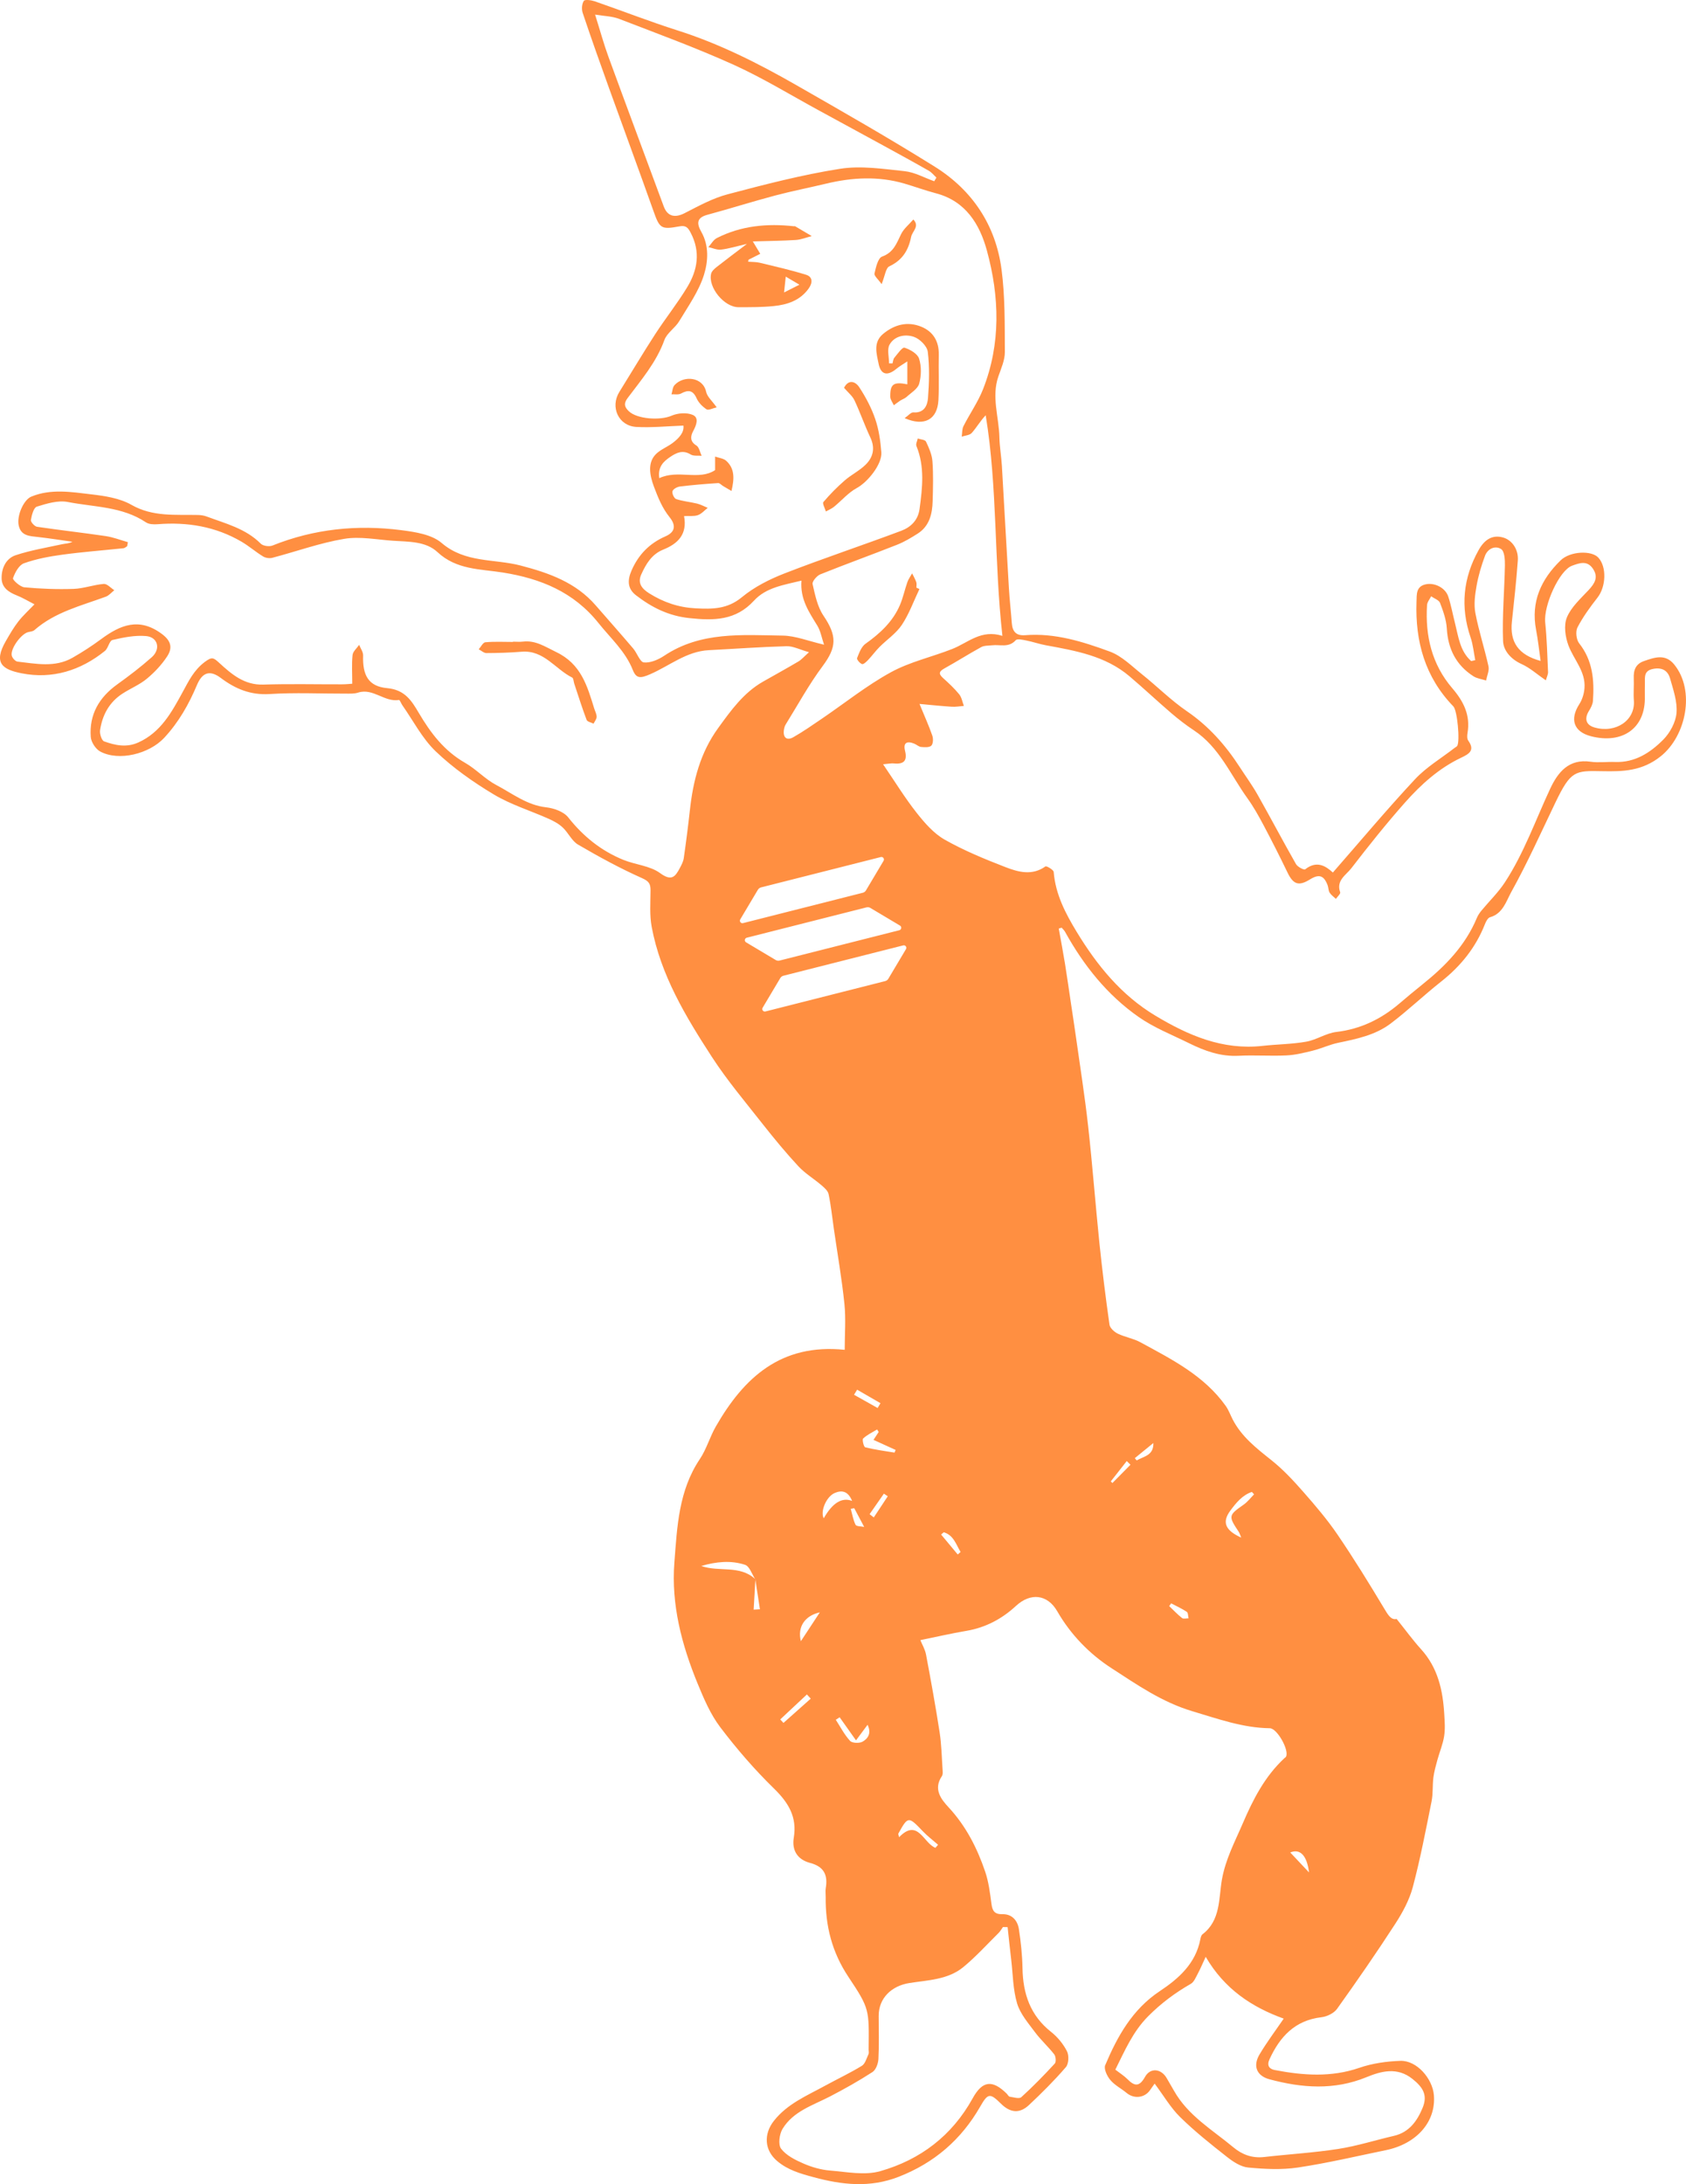 <?xml version="1.0" encoding="UTF-8"?><svg id="_Слой_2" xmlns="http://www.w3.org/2000/svg" viewBox="0 0 761.37 986.19"><defs><style>.cls-1{fill:#ff8f41;stroke-width:0px;}</style></defs><g id="_Слой_1-2"><g id="T5ahTW"><path class="cls-1" d="M756.06,300.05c-4.05-4.97-8.81-3.23-13.62-1.58-3.8,1.3-4.82,4.11-4.66,7.81.14,3.33-.21,6.68.05,10,.71,8.98-8.17,14.94-17.76,12.2-3.95-1.13-4.69-4.04-2.5-7.53.85-1.35,1.68-2.97,1.78-4.51.65-9.27-.06-18.17-6.22-25.96-1.3-1.65-1.72-5.33-.78-7.16,2.48-4.78,5.72-9.22,9.06-13.49,3.83-4.89,4.24-13.85.36-18.06-3.07-3.33-12.71-2.94-17,1.23-8.83,8.56-13.53,18.73-11.1,31.4.87,4.5,1.34,9.08,2.05,14.03-10.18-2.76-13.95-8.62-12.97-17.76.98-9.19,2.01-18.38,2.67-27.59.37-5.12-2.71-9.35-6.81-10.43-4.51-1.2-8.12.75-10.9,5.75-7.03,12.6-8.29,25.67-3.63,39.39,1.12,3.28,1.44,6.84,2.12,10.28-.61.14-1.23.28-1.85.42-5.09-4.52-5.76-11.07-7.32-17.2-1.02-3.99-1.74-8.08-3.04-11.97-1.3-3.91-6.11-6.34-10.12-5.49-4.46.94-4.09,4.55-4.2,7.9-.63,17.92,3.85,34.02,16.64,47.22,1.82,1.89,3.06,15.85,1.73,17.86-.26.38-.78.58-1.16.88-6.02,4.68-12.77,8.67-17.9,14.17-12.73,13.64-24.72,27.97-37.08,42.11-3.2-2.91-7.22-5.59-12.52-1.44-.51.39-3.41-1.1-4.11-2.33-5.9-10.35-11.45-20.9-17.31-31.27-2.43-4.32-5.38-8.34-8.07-12.51-6.42-9.91-14.02-18.54-23.93-25.3-7.18-4.91-13.41-11.2-20.24-16.65-4.66-3.71-9.16-8.29-14.54-10.27-12.24-4.49-24.83-8.47-38.24-7.39-4.09.32-5.75-1.67-6.03-5.48-.38-5.27-1-10.53-1.31-15.81-1.1-18.38-2.08-36.76-3.16-55.13-.26-4.31-1.03-8.6-1.13-12.91-.19-9.18-3.66-18.29-.45-27.56,1.25-3.59,2.94-7.33,2.92-10.99-.07-12.42.11-24.96-1.5-37.23-2.62-20-13.16-35.83-30.19-46.46-20.53-12.82-41.57-24.83-62.59-36.86-17.09-9.78-34.63-18.64-53.53-24.64-12.58-4-24.89-8.82-37.37-13.14-1.58-.54-4.47-.93-4.95-.2-.9,1.36-1.07,3.79-.51,5.44,3.78,11.29,7.78,22.52,11.81,33.73,6.67,18.54,13.51,37.02,20.1,55.59,2.81,7.91,3.37,8.61,11.65,7.07,2.96-.55,3.89.37,5.2,2.87,4.52,8.61,3.13,16.83-1.55,24.54-4.44,7.34-9.83,14.09-14.5,21.29-5.55,8.57-10.76,17.36-16.16,26.03-4.24,6.82-.4,15.35,7.65,15.81,6.91.39,13.88-.34,21.27-.6.44,3.01-1.94,5.64-4.84,7.83-2.37,1.78-5.31,2.89-7.42,4.9-4,3.82-3.04,9.56-1.03,14.89,1.87,4.96,3.74,9.61,7.06,13.74,3.05,3.8,2.45,6.75-1.88,8.65-7.19,3.14-12.17,8.22-15.31,15.43-1.92,4.4-1.85,8.21,2.02,11.18,7.11,5.47,14.65,9.3,24.08,10.3,11.13,1.19,20.95,1.12,29.2-7.88,5.45-5.94,13.33-7.06,21.44-9.04-.68,8.38,3.45,14.25,7.18,20.36,1.46,2.41,1.95,5.42,3.02,8.57-7.15-1.65-12.9-4.03-18.68-4.11-18.3-.25-36.96-1.92-53.48,9.08-2.65,1.77-6.23,3.33-9.19,3.04-1.8-.18-3.07-4.23-4.85-6.31-5.58-6.55-11.29-12.99-16.94-19.48-9.01-10.36-21.07-14.62-33.92-17.97-11.89-3.1-25-1.06-35.65-10.2-4.48-3.83-11.93-4.96-18.23-5.77-19.88-2.55-39.37-.59-58.16,6.95-1.46.58-4.22.2-5.26-.84-6.84-6.87-15.91-9.08-24.5-12.29-1.22-.46-2.6-.64-3.91-.67-10.19-.23-20.34.93-30.04-4.6-5.25-3-11.93-3.99-18.1-4.72-9-1.06-18.19-2.63-27.07,1.02-3.48,1.42-6.71,8.7-5.67,13.17,1.08,4.62,4.96,4.66,8.68,5.08,5.19.58,10.35,1.41,15.53,2.13-1.57.86-3.1.79-4.54,1.1-7.05,1.55-14.24,2.72-21.06,4.98-4.39,1.46-6.44,5.85-6.36,10.47.08,4.16,3.15,6.22,6.81,7.67,2.68,1.05,5.17,2.58,8.03,4.04-2.57,2.69-5.17,5.03-7.29,7.75-2.13,2.73-3.88,5.78-5.62,8.8-5.78,9.97-1.54,12.89,7.07,14.59,13.84,2.74,26.61-1.2,37.63-10.08,1.53-1.23,2-4.62,3.44-4.96,4.95-1.16,10.17-2.21,15.16-1.77,5.36.47,6.72,5.87,2.59,9.54-4.94,4.39-10.23,8.42-15.59,12.27-8.2,5.89-12.72,13.62-11.97,23.74.17,2.34,2.21,5.47,4.27,6.58,8.43,4.52,22.13,1.09,28.89-6.18,6.52-7,11.11-15.09,14.77-23.8,2.43-5.79,5.86-6.93,10.77-3.25,6.56,4.93,13.43,7.83,22.08,7.28,11.45-.73,22.99-.16,34.49-.19,1.82-.01,3.75.1,5.44-.45,6.77-2.18,11.92,4.4,18.48,3.32.37-.06.97,1.6,1.54,2.41,4.94,7.03,8.98,15.01,15.07,20.82,7.81,7.46,16.88,13.84,26.17,19.41,7.7,4.62,16.54,7.31,24.8,11,2.26,1.01,4.57,2.25,6.35,3.93,2.53,2.37,4.1,6.08,6.94,7.74,9.38,5.48,18.97,10.72,28.88,15.13,3.21,1.43,3.85,2.64,3.84,5.57-.02,5.48-.47,11.1.52,16.42,4.07,21.82,15.36,40.51,27.18,58.73,6.95,10.71,15.27,20.54,23.18,30.61,5.08,6.44,10.32,12.78,15.9,18.79,3,3.22,6.93,5.57,10.31,8.46,1.33,1.14,3,2.56,3.32,4.1,1.08,5.14,1.61,10.4,2.37,15.62,1.63,11.31,3.61,22.59,4.78,33.95.7,6.78.13,13.7.13,20.73-28.83-2.96-45.56,12.59-58.22,34.65-2.71,4.73-4.2,10.21-7.21,14.7-9.57,14.23-10.25,30.6-11.49,46.7-1.47,19.02,3.32,37.17,10.49,54.64,2.81,6.83,5.8,13.87,10.21,19.69,7.41,9.77,15.5,19.15,24.27,27.7,6.58,6.41,10.5,12.89,8.95,22.22-.96,5.81,1.79,9.91,7.34,11.37,6.27,1.65,8.12,5.43,7.1,11.38-.22,1.29-.01,2.66-.03,3.99-.17,13.07,2.87,25.01,10.28,36.12,9.67,14.5,9.28,14.76,9.12,32.88,0,.66.21,1.43-.06,1.98-.88,1.84-1.48,4.33-3,5.26-5.34,3.28-11.06,5.95-16.57,8.97-8.23,4.52-17.01,8.11-23.13,15.85-4.75,6.02-4.31,13.29,1.4,18.14,4.84,4.12,10.51,5.72,16.51,7.34,12.93,3.5,25.48,4.87,38.41-.18,16.1-6.28,28.28-16.8,36.81-31.69,3.46-6.05,4.39-6.27,9.35-1.35,4.18,4.16,8.44,4.62,12.67.65,5.81-5.45,11.49-11.1,16.69-17.14,1.29-1.5,1.44-5.27.48-7.16-1.68-3.28-4.23-6.42-7.13-8.7-9.42-7.42-12.74-17.24-12.95-28.76-.11-5.91-.73-11.84-1.63-17.68-.6-3.9-3.11-6.84-7.43-6.74-3.55.08-4.54-1.47-4.96-4.65-.65-4.89-1.25-9.9-2.83-14.54-3.63-10.69-8.68-20.62-16.53-29.07-3.49-3.75-6.95-8.28-3.02-14.08.56-.83.35-2.29.28-3.43-.37-5.45-.47-10.95-1.3-16.33-1.82-11.74-3.94-23.45-6.14-35.12-.47-2.45-1.85-4.73-2.57-6.52,7.25-1.48,13.98-3.04,20.77-4.19,8.67-1.46,16.09-5.41,22.39-11.25,6.56-6.07,14.21-5.35,18.69,2.45,6.08,10.57,14.59,19.26,24.48,25.66,11.49,7.44,22.8,15.34,36.52,19.43,11.57,3.45,22.76,7.52,34.98,7.68,3.31.04,8.82,9.93,7.31,12.83-.14.27-.48.45-.72.67-8.82,8.18-14.16,18.6-18.81,29.43-3.57,8.33-7.82,16.19-9.45,25.54-1.45,8.35-.52,18.3-8.74,24.56-.58.43-.83,1.46-.98,2.26-2.11,10.94-9.74,17.72-18.34,23.43-12.35,8.2-19.12,20.39-24.63,33.44-.7,1.66.87,4.96,2.34,6.69,1.98,2.35,4.95,3.84,7.36,5.84,3.3,2.74,8.02,2.26,10.48-1.19.68-.96,1.36-1.92,2.15-3.05,4.08,5.45,7.21,10.89,11.53,15.13,6.58,6.45,13.84,12.24,21.1,17.94,2.79,2.2,6.25,4.5,9.59,4.82,7.43.71,15.1,1.1,22.44.01,13.37-2,26.57-5.13,39.84-7.86,13.64-2.81,22.65-12.65,21.6-24.89-.63-7.33-7.65-15.69-15.17-15.42-6.2.22-12.62,1.12-18.45,3.13-12.8,4.42-25.5,3.46-38.32,1-2.3-.44-3.62-1.96-2.3-4.82,4.71-10.22,11.47-17.59,23.43-19,2.52-.29,5.67-1.8,7.09-3.79,9.03-12.63,17.88-25.42,26.32-38.45,3.3-5.09,6.33-10.71,7.88-16.51,3.39-12.73,5.86-25.72,8.47-38.65.71-3.53.38-7.26.83-10.87.34-2.67,1.1-5.3,1.81-7.92.98-3.58,2.47-7.06,3.04-10.69.52-3.25.26-6.66.06-9.98-.63-10.78-2.88-20.96-10.48-29.32-3.73-4.11-7-8.64-11.03-13.66-2.56.6-3.93-1.91-5.71-4.87-6.72-11.2-13.58-22.34-20.93-33.14-4.62-6.79-10-13.11-15.43-19.29-4.48-5.1-9.16-10.16-14.45-14.37-6.74-5.37-13.46-10.56-17.51-18.4-1.05-2.04-1.83-4.27-3.14-6.11-9.76-13.72-24.37-21.04-38.6-28.78-3.16-1.71-6.92-2.29-10.17-3.87-1.57-.77-3.51-2.53-3.73-4.05-1.74-12.27-3.27-24.57-4.55-36.9-1.82-17.63-3.14-35.32-5.11-52.93-1.52-13.64-3.68-27.21-5.59-40.8-.64-4.58-1.36-9.15-2.04-13.73-.93-6.21-1.8-12.43-2.8-18.63-.86-5.3-1.87-10.57-2.82-15.85.44-.14.87-.28,1.31-.41.52.62,1.16,1.17,1.54,1.87,8.38,15.17,19.04,28.53,33.25,38.47,6.96,4.87,15.12,8.05,22.8,11.86,7.04,3.48,14.25,6.07,22.38,5.64,7.15-.37,14.34.19,21.49-.16,4.06-.19,8.11-1.19,12.08-2.19,3.85-.96,7.51-2.72,11.39-3.52,8.31-1.72,16.71-3.46,23.57-8.63,7.88-5.94,15.04-12.83,22.81-18.95,8.88-7,15.69-15.41,19.83-25.97.48-1.2,1.33-2.86,2.33-3.14,5.77-1.61,7.29-7.25,9.51-11.27,7.3-13.14,13.47-26.91,19.98-40.48,6.97-14.5,8.83-14.44,21.14-14.19,9.38.19,18.04.01,26.49-6.77,11.48-9.22,15.58-29.67,6.04-41.39ZM340.34,726.8l.78-13.53s-.01-.09-.02-.13c-.04-.06-.08-.12-.11-.18-6.92-6.44-16.35-3.05-24.31-5.88,6.68-1.96,13.39-2.64,19.78-.53,2,.65,3.06,4.13,4.53,6.41.05.04.09.09.14.13,0,.06-.01.12-.01.18.68,4.46,1.37,8.9,2.05,13.36-.94.06-1.89.11-2.83.17ZM353.8,777.94c-.49-.53-.97-1.06-1.46-1.58,4.01-3.76,8.03-7.51,12.04-11.27.58.63,1.16,1.25,1.74,1.88-4.11,3.66-8.21,7.31-12.32,10.97ZM361.66,741.04c-1.65-6.45,1.82-11.54,8.56-13.02-2.74,4.17-5.56,8.45-8.56,13.02ZM568.78,927.63c-3.1,5.22-1.31,9.66,4.49,11.22,14.65,3.93,29.15,5.05,43.82-.96,6.52-2.67,13.81-4.75,20.75.79,4.77,3.81,6.95,7.32,4.6,13.02-2.42,5.88-6.02,11.09-12.97,12.69-8.39,1.94-16.66,4.59-25.14,5.91-11.09,1.72-22.35,2.37-33.51,3.65-5.34.61-9.9-1.09-13.82-4.36-9.51-7.93-20.53-14.31-26.86-25.59-1.04-1.86-2.16-3.67-3.2-5.53-2.49-4.47-7.45-5.06-9.89-.68-2.53,4.53-4.71,4.25-7.91,1.01-1.49-1.51-3.36-2.66-5.48-4.3,4.24-8.45,7.85-17.11,14.88-24.16,5.81-5.83,12.13-10.54,19.18-14.57,1.49-.85,2.31-3.01,3.22-4.69,1.16-2.17,2.11-4.46,3.53-7.53,8.47,14.55,20.81,22.71,35.23,27.91-3.81,5.58-7.67,10.69-10.92,16.17ZM591.14,845.45c-3.01-3.2-5.83-6.2-8.48-9.01,4.32-1.82,7.51,1.13,8.48,9.01ZM555.6,682.08c2.53-3.42,5.42-7.02,9.73-8.44.33.36.66.73.99,1.09-1.54,1.55-2.89,3.37-4.64,4.6-6.96,4.89-7.06,5.15-2.27,12.36.35.52.51,1.16,1.11,2.58-7.25-3.26-8.79-6.97-4.92-12.19ZM528.88,723.95c2.37,1.25,4.84,2.36,7.05,3.83.64.43.56,1.93.81,2.93-1-.02-2.31.37-2.94-.12-2.07-1.63-3.89-3.58-5.81-5.4.3-.41.59-.83.89-1.24ZM520.84,651.56c.17,5.7-4.38,5.98-7.53,7.86-.28-.35-.57-.69-.85-1.03,2.79-2.28,5.59-4.56,8.38-6.83ZM508.83,659.69l1.68,1.68c-2.72,2.75-5.45,5.5-8.17,8.25-.24-.25-.48-.49-.72-.74,2.4-3.06,4.81-6.13,7.21-9.19ZM309.22,96.22c-4.48,2.3-7.81,1.51-9.49-3.03-8.32-22.55-16.75-45.06-25-67.64-2.1-5.75-3.71-11.68-6-18.96,4.04.68,7.7.71,10.9,1.95,17.33,6.68,34.8,13.07,51.7,20.72,13.25,6,25.73,13.68,38.54,20.64,9.88,5.36,19.75,10.73,29.61,16.13,6.68,3.66,13.37,7.31,19.99,11.09,1.29.74,2.27,2.03,3.4,3.06-.33.56-.65,1.11-.98,1.66-4.46-1.58-8.82-4.07-13.4-4.55-9.68-1.02-19.72-2.56-29.17-1.07-17.1,2.69-33.98,7.08-50.74,11.51-6.74,1.78-13.09,5.27-19.36,8.49ZM371.84,277.95c-2.72-4.03-3.77-9.33-4.89-14.22-.27-1.18,1.9-3.75,3.47-4.39,11.49-4.62,23.15-8.81,34.67-13.37,3.27-1.29,6.37-3.15,9.35-5.05,5.31-3.41,6.57-8.91,6.73-14.69.17-6,.34-12.02-.1-17.99-.23-3.02-1.58-6.06-2.91-8.85-.41-.86-2.43-.96-3.72-1.4-.23,1.14-.97,2.49-.6,3.39,3.82,9.35,2.71,18.89,1.41,28.48-.69,5.08-4.02,8.21-8.26,9.8-17.5,6.57-35.27,12.47-52.69,19.24-6.82,2.65-13.69,6.13-19.28,10.75-6.55,5.43-13.34,5.42-20.96,5.02-7.68-.41-14.44-2.73-20.85-6.74-3.33-2.09-5.43-4.61-3.62-8.58,2.13-4.69,4.7-9.09,9.89-11.18,6.64-2.66,10.99-6.92,9.43-15.15,2.38-.12,4.48.19,6.26-.43,1.65-.58,2.97-2.15,4.43-3.28-1.61-.66-3.16-1.52-4.83-1.93-3.12-.76-6.39-1.03-9.43-2.04-.91-.3-1.96-2.56-1.66-3.54.3-.99,2.12-1.98,3.38-2.13,5.72-.7,11.47-1.17,17.22-1.55.72-.05,1.5.88,2.26,1.34,1.12.68,2.25,1.33,3.78,2.23,1.31-5.47,1.54-10.05-2.35-13.61-1.23-1.13-3.34-1.32-5.04-1.93v6.11c-7.24,4.85-16.77-.36-25.21,3.64-.74-5.14,1.91-7.53,4.95-9.6,2.83-1.92,5.7-3.28,9.24-1.09,1.28.79,3.27.43,4.94.59-.77-1.61-1.13-3.91-2.41-4.67-3.07-1.84-2.54-4.39-1.43-6.45,1.48-2.76,2.74-6.04-.15-7.33-2.69-1.18-6.82-.87-9.62.36-5.03,2.2-15.46,1.58-19.26-2.02-2.04-1.94-2.39-3.52-.56-5.96,6.21-8.28,12.99-16.16,16.61-26.2,1.17-3.22,4.85-5.44,6.7-8.52,4.07-6.79,8.84-13.48,11.16-20.89,1.88-6.01,2.38-13.15-1.18-19.41-2.05-3.62-2.32-6.37,2.7-7.72,10.22-2.77,20.33-5.97,30.56-8.69,7.66-2.03,15.46-3.55,23.18-5.4,11.76-2.81,23.52-3.45,35.27-.01,4.76,1.4,9.43,3.12,14.22,4.38,13.45,3.53,19.79,13.98,23.03,25.88,5.69,20.85,6.35,42.02-1.75,62.6-2.29,5.81-5.99,11.05-8.83,16.66-.69,1.37-.55,3.16-.79,4.75,1.55-.53,3.59-.62,4.54-1.69,2.16-2.43,3.8-5.34,6.28-7.97,5.38,32.69,3.74,65.74,7.55,99.61-9.59-3.06-15.52,3.1-22.59,5.89-9.22,3.64-19.18,5.82-27.78,10.54-10.93,5.99-20.8,13.92-31.16,20.97-4.24,2.87-8.44,5.83-12.88,8.35-3,1.7-4.76.15-4.25-3.33.12-.81.34-1.68.77-2.37,5.49-8.85,10.5-18.07,16.71-26.4,6.37-8.56,6.57-13.61.35-22.81ZM311.54,365.78c-.79,7.25-1.72,14.48-2.76,21.7-.22,1.56-1.04,3.07-1.79,4.5-2.1,3.96-3.76,6.01-8.9,2.25-4.56-3.34-11.15-3.76-16.63-6-10-4.08-18.1-10.59-24.86-19.16-2.04-2.59-6.47-4.15-9.99-4.55-8.7-.98-15.27-6.27-22.51-10.07-5.05-2.65-9.1-7.18-14.08-10.02-9.44-5.37-15.58-13.51-20.92-22.57-3.25-5.51-6.28-10.4-14.22-11.14-8.57-.79-11.19-5.86-10.9-14.74.05-1.58-1.16-3.21-1.79-4.81-1.04,1.52-2.81,2.97-2.98,4.58-.43,4.08-.14,8.24-.14,12.97-1.14.07-2.9.27-4.66.27-11.84.03-23.68-.26-35.5.12-8.59.28-14.33-4.69-19.91-9.81-2.58-2.36-3.28-2.85-6.54-.4-4.98,3.75-7.22,8.56-10.04,13.71-4.85,8.88-9.8,18.09-19.97,22.64-5.41,2.43-10.46,1.27-15.43-.5-1.12-.4-2.08-3.43-1.83-5.05,1.02-6.83,4.14-12.63,10.09-16.49,3.61-2.35,7.73-4.02,11.01-6.73,3.49-2.89,6.73-6.34,9.2-10.11,2.34-3.58,2.06-6.79-2.32-10.07-10.25-7.68-18.77-4.19-27.53,2.3-4.13,3.05-8.46,5.87-12.93,8.41-7.91,4.5-16.43,2.68-24.79,1.73-.98-.12-2.3-1.56-2.59-2.62-.83-3.06,4.24-10.02,7.46-10.72.96-.2,2.1-.32,2.78-.92,9.29-8.14,21.04-10.95,32.21-15.06,1.44-.53,2.57-1.93,3.84-2.92-1.59-1.01-3.25-2.96-4.76-2.84-4.57.36-9.07,2.08-13.63,2.24-7.4.25-14.86-.03-22.23-.72-1.93-.19-5.39-3.36-5.13-4.1.9-2.58,2.68-5.92,4.94-6.74,5.54-1.99,11.49-3.09,17.36-3.89,9.16-1.25,18.4-1.94,27.6-2.91.57-.06,1.09-.59,1.64-.89.11-.62.23-1.24.34-1.85-3.33-.94-6.61-2.24-10.01-2.74-10.32-1.53-20.71-2.67-31.03-4.21-1.11-.17-2.91-2.18-2.76-3.06.36-2.18,1.24-5.58,2.68-6.03,4.49-1.39,9.59-2.96,13.99-2.1,11.9,2.33,24.58,2,35.28,9.19,1.36.91,3.55.98,5.31.84,13.4-1.06,26.13,1.04,37.84,7.89,3.39,1.98,6.39,4.62,9.75,6.67,1.12.69,2.91.95,4.18.61,10.84-2.85,21.48-6.72,32.47-8.56,7.14-1.2,14.77.39,22.17.87,6.97.46,14.66.2,19.92,5.11,8.6,8.05,19.36,7.61,29.56,9.23,17.08,2.73,31.98,8.8,43.16,22.81,5.47,6.86,12.13,12.72,15.48,21.15,1.6,4.05,3.53,3.84,7.9,1.94,8.7-3.78,16.37-10.33,26.42-10.84,11.71-.6,23.42-1.47,35.15-1.79,2.93-.08,5.9,1.52,10.12,2.7-2.23,1.98-3.35,3.34-4.77,4.18-5.28,3.13-10.68,6.08-16.01,9.12-8.79,5.02-14.46,12.98-20.25,20.96-8.06,11.12-11.31,23.72-12.76,37.04ZM334.29,415.12l7.97-13.39c.33-.52.83-.9,1.41-1.05l54.08-13.7c.99-.25,1.78.81,1.26,1.69l-7.97,13.39c-.31.51-.81.89-1.41,1.04l-54.08,13.71c-.99.25-1.78-.82-1.26-1.69ZM337.22,423.4l54.08-13.7c.6-.15,1.22-.06,1.74.25l13.39,7.98c.87.52.68,1.84-.31,2.09l-54.08,13.7c-.6.15-1.22.06-1.73-.25l-13.39-7.98c-.88-.52-.69-1.84.3-2.09ZM345.66,456.7c-.99.25-1.79-.82-1.26-1.69l7.97-13.39c.31-.52.81-.9,1.41-1.05l54.08-13.7c.99-.26,1.78.81,1.26,1.69l-7.97,13.39c-.31.51-.81.89-1.41,1.04l-54.08,13.71ZM390.72,653.49c-.66-.16-1.47-3.47-.94-3.97,1.79-1.69,4.16-2.77,6.31-4.09.23.38.47.76.71,1.14-.77,1.17-1.53,2.33-2.34,3.57,3.5,1.59,6.74,3.06,9.99,4.54-.17.4-.34.81-.5,1.21-4.43-.74-8.89-1.31-13.23-2.4ZM400.9,675.6c-2.1,3.19-4.21,6.37-6.31,9.55-.63-.49-1.26-.97-1.9-1.46,2.15-3.09,4.3-6.18,6.46-9.27.58.39,1.16.79,1.75,1.18ZM385.77,681c1.38,2.6,2.76,5.19,4.48,8.44-1.37-.3-3.5-.19-3.89-.96-1.1-2.22-1.49-4.78-2.17-7.21.53-.09,1.05-.18,1.58-.27ZM385.67,629.77c.46-.77.93-1.53,1.4-2.29,3.51,2.03,7.03,4.06,10.54,6.09-.43.73-.86,1.46-1.29,2.18-3.55-1.99-7.1-3.99-10.65-5.98ZM371.99,685.54c-1.65-2.94,1.05-9.68,4.87-11.38,3.16-1.4,6.05-1.06,7.94,3.55q-6.85-2.66-12.81,7.83ZM389.54,786.39c-1.43.82-4.68.71-5.65-.33-2.58-2.79-4.36-6.31-6.46-9.54.58-.37,1.16-.75,1.74-1.13,2.32,3.26,4.63,6.52,7.39,10.42,1.89-2.54,3.35-4.51,5.22-7.03,1.9,3.94.04,6.31-2.24,7.61ZM435.03,888.18c5.68-4.68,10.66-10.2,15.91-15.39.78-.77,1.33-1.79,1.98-2.69.7.01,1.4.03,2.1.04.54,4.96,1.05,9.92,1.64,14.87.77,6.56.78,13.36,2.65,19.6,1.42,4.7,5.01,8.85,8.05,12.94,2.63,3.54,5.99,6.54,8.71,10.04.73.94.93,3.42.25,4.15-4.84,5.26-9.84,10.39-15.13,15.19-.93.85-3.47.04-5.24-.23-.51-.07-.89-.94-1.36-1.4-6.42-6.29-10.91-5.93-15.34,2.11-9.33,16.92-23.66,27.76-41.74,32.92-6.99,2-15.13.34-22.69-.28-4.07-.33-8.23-1.53-11.98-3.16-3.71-1.61-7.78-3.64-10.11-6.69-1.4-1.83-.8-6.58.65-8.96,4.81-7.94,13.61-10.6,21.37-14.61,6.56-3.4,13.04-7.04,19.24-11.05,1.55-1,2.58-3.83,2.69-5.88.34-6.47.14-12.98.12-19.47-.02-8.01,5.78-13.56,13.83-14.84,8.38-1.33,17.45-1.48,24.4-7.21ZM416.7,826.83c2.12,2.22,4.6,4.09,6.92,6.12-.4.46-.8.93-1.2,1.39-5.43-2.11-7.91-13.54-16.4-4.81-.24-1.03-.46-1.41-.35-1.6,4.38-7.93,4.55-7.9,11.03-1.1ZM432.49,701.88l-7.5-9c.4-.34.8-.69,1.2-1.03,4.45,1.32,5.56,5.52,7.59,8.92l-1.29,1.11ZM751.1,333.97c-5.83,5.88-12.8,10.43-21.8,10.08-3.66-.14-7.4.41-10.99-.11-9.87-1.45-14.8,4.78-18.25,12.14-6.65,14.22-11.86,29.15-20.51,42.36-3,4.58-7.04,8.47-10.55,12.72-.82,1-1.59,2.13-2.08,3.31-5.21,12.52-14.3,21.82-24.67,30.1-3.49,2.78-6.91,5.66-10.31,8.55-8.26,7.04-17.51,11.54-28.49,12.84-4.62.54-8.92,3.56-13.56,4.38-6.48,1.15-13.16,1.16-19.73,1.9-18,2.01-33.54-4.71-48.41-13.64-15.39-9.23-26.33-22.69-35.53-37.83-5.12-8.44-9.57-16.97-10.39-27.06-.08-.98-3.27-2.84-3.73-2.5-6.01,4.29-12.25,2.56-18.02.33-9.38-3.63-18.78-7.49-27.5-12.43-4.96-2.82-9.08-7.59-12.7-12.18-5.24-6.65-9.69-13.92-15.1-21.85,2.58-.21,3.74-.49,4.86-.37,4.41.46,6.19-1.12,5.06-5.69-.93-3.74.93-4.54,4.14-3.25,1.07.43,2.04,1.4,3.11,1.5,1.56.15,3.71.29,4.61-.59.85-.83.93-3.15.46-4.51-1.5-4.35-3.42-8.55-5.79-14.33,5.62.51,10.1,1,14.58,1.27,1.81.12,3.64-.23,5.46-.37-.68-1.77-.98-3.86-2.12-5.25-2.17-2.67-4.73-5.04-7.29-7.34-2.24-2.01-1.7-3.06.7-4.39,5.58-3.09,10.97-6.53,16.56-9.59,1.36-.74,3.21-.61,4.84-.8,3.61-.44,7.56,1.24,10.72-2.3.7-.77,3.19-.19,4.78.13,2.96.58,5.84,1.6,8.81,2.15,13.4,2.46,26.87,4.77,37.73,13.96,6.42,5.44,12.55,11.22,18.94,16.7,3.25,2.78,6.66,5.42,10.22,7.77,11.44,7.56,16.54,20.07,24.13,30.62,2.8,3.89,5.15,8.12,7.4,12.36,3.72,7.01,7.3,14.1,10.75,21.25,2.58,5.34,5.05,6.21,10.08,3.09,4.13-2.56,6.3-1.88,8.01,2.6.41,1.08.32,2.41.9,3.34.7,1.1,1.87,1.9,2.84,2.83.69-1.01,2.18-2.32,1.93-3-1.91-5.34,2.66-7.76,5.01-10.8,7.79-10.11,15.76-20.1,24.21-29.65,7.24-8.17,15.35-15.52,25.39-20.29,3.5-1.66,6.42-3.27,3.22-7.74-.58-.81-.51-2.31-.33-3.41,1.37-8.02-1.72-14.23-6.87-20.23-9.21-10.73-12.28-23.64-11.4-37.55.08-1.35,1.21-2.64,1.85-3.96,1.39.99,3.52,1.69,4.03,3.01,1.41,3.69,2.81,7.59,3.04,11.47.53,9.3,4.2,16.6,12.02,21.62,1.64,1.05,3.8,1.3,5.72,1.92.4-2.15,1.51-4.46,1.08-6.43-1.77-8.05-4.38-15.94-5.92-24.03-.74-3.91-.18-8.21.53-12.21.82-4.62,2.17-9.2,3.81-13.61,1.2-3.25,4.62-4.8,7.3-3.06,1.53,1,1.74,4.8,1.7,7.32-.21,11.43-1.27,22.87-.83,34.25.17,4.29,3.57,8.19,8.35,10.34,3.77,1.69,6.99,4.63,10.97,7.36.46-1.66,1.03-2.71.99-3.72-.33-7.47-.51-14.96-1.28-22.39-.79-7.68,6.35-23.55,12.13-25.65,3.3-1.21,6.78-2.52,9.39,1.31,2.62,3.83.87,6.68-1.9,9.66-3.6,3.87-7.88,7.67-9.82,12.35-1.49,3.58-.75,8.83.7,12.7,2.42,6.41,7.82,11.75,7.24,19.24-.19,2.47-.99,5.16-2.32,7.23-4.4,6.82-2.63,12.46,5.23,14.5,14.15,3.66,24.78-3.54,24.34-18.02-.06-1.99.03-4,.03-5.99.01-2.84-.44-5.58,3.7-6.39,4.14-.8,6.68.82,7.68,4.35,1.44,5.09,3.32,10.45,2.9,15.53-.36,4.21-2.94,8.99-5.99,12.07Z"/><path class="cls-1" d="M364.03,124.07c-6.87-2.14-13.92-3.74-20.92-5.43-1.69-.41-3.5-.33-5.25-.47l.15-.9c1.68-.85,3.37-1.69,5.31-2.67-1.06-1.76-1.79-2.98-3.36-5.59,7.13-.22,13.3-.26,19.45-.66,2.42-.16,4.78-1.15,7.16-1.76-2.51-1.49-5.01-2.97-7.53-4.44-.12-.07-.33.02-.49.01-12.09-1.33-23.85-.27-34.84,5.33-1.56.8-2.56,2.7-3.82,4.09,1.91.41,3.88,1.34,5.72,1.13,3.48-.41,6.89-1.48,11.69-2.58-5.44,4.13-9.65,7.26-13.76,10.5-.99.79-2.16,1.86-2.42,2.99-1.41,6.17,5.92,15.09,12.37,15.09,5.28,0,10.59.03,15.83-.5,6.22-.62,12.03-2.52,15.91-8.01,1.76-2.49,1.84-5.18-1.2-6.13ZM354.07,132.05c.31-2.9.49-4.58.76-7.15,2.17,1.28,3.67,2.17,6.18,3.65-2.68,1.35-4.29,2.16-6.94,3.5Z"/><path class="cls-1" d="M403.04,164.09c.26-.86.3-1.92.83-2.56,1.44-1.71,3.6-4.84,4.57-4.54,2.55.8,5.89,2.72,6.6,4.94,1.11,3.47,1.02,7.75.05,11.3-.64,2.35-3.64,4.1-5.7,5.99-.81.74-1.96,1.09-2.91,1.7-.98.64-1.9,1.37-2.84,2.07-.56-1.27-1.59-2.54-1.61-3.81-.08-5.77,1.41-6.87,7.71-5.66v-10.34c-1.83,1.22-3.49,2.15-4.93,3.34-4.1,3.39-7.06,2.76-8.07-2.37-.91-4.57-2.51-9.62,2.11-13.43,5.14-4.24,11.05-5.72,17.23-3.18,5.33,2.19,8,6.62,7.86,12.64-.16,6.82.2,13.66-.16,20.47-.46,8.76-6.33,12.08-15.27,8.15,1.6-1.09,2.85-2.68,3.98-2.6,4.87.36,6.32-3.14,6.58-6.47.53-6.94.74-14.02-.1-20.89-.31-2.54-3.58-5.8-6.21-6.72-3.93-1.39-8.78-.51-11.05,3.49-1.22,2.16-.22,5.59-.22,8.45.52,0,1.04.02,1.56.03Z"/><path class="cls-1" d="M381.16,175.09c2.05-3.98,5.15-2.87,6.87-.24,2.93,4.47,5.51,9.34,7.23,14.39,1.62,4.75,2.34,9.91,2.74,14.95.43,5.46-6.27,13.57-11.03,16.13-3.86,2.08-6.89,5.7-10.37,8.53-1.07.87-2.43,1.4-3.65,2.09-.42-1.46-1.66-3.62-1.12-4.26,2.95-3.48,6.19-6.75,9.63-9.75,2.96-2.58,6.64-4.37,9.42-7.1,3.44-3.37,4.41-7.52,2.16-12.29-2.6-5.5-4.59-11.29-7.18-16.8-.92-1.96-2.83-3.45-4.71-5.64Z"/><path class="cls-1" d="M415.2,265.97c-2.59,5.43-4.64,11.21-7.93,16.16-2.58,3.87-6.76,6.65-10.12,10.02-1.81,1.82-3.33,3.94-5.1,5.81-.79.83-2.11,2.11-2.77,1.89-.99-.33-2.47-2.12-2.24-2.7.92-2.32,1.92-5.13,3.8-6.47,6.62-4.71,12.4-10.04,15.61-17.62,1.39-3.29,2.12-6.85,3.31-10.23.49-1.39,1.42-2.63,2.14-3.94.64,1.32,1.4,2.59,1.88,3.97.26.74.05,1.65.05,2.48.45.21.91.42,1.36.63Z"/><path class="cls-1" d="M398.13,128.3c-1.55-2.21-3.45-3.74-3.22-4.8.61-2.77,1.56-6.97,3.44-7.65,5.21-1.88,6.53-5.98,8.57-10.14,1.23-2.5,3.65-4.42,5.53-6.6,3,3.11-.47,5.23-1,7.87-1.24,6.13-3.98,10.51-9.86,13.29-1.61.76-1.93,4.25-3.47,8.04Z"/><path class="cls-1" d="M323.65,183.92c-1.82.41-3.73,1.47-4.59.9-1.82-1.2-3.61-3.01-4.49-4.98-1.69-3.78-3.81-3.89-7.06-2.14-1.15.62-2.84.26-4.28.35.45-1.43.49-3.24,1.41-4.21,4.24-4.48,12.8-3.68,14.25,3.11.47,2.19,2.66,4.01,4.75,6.97Z"/><path class="cls-1" d="M231.66,289.73c1.5,0,3.02.15,4.49-.03,5.78-.67,10.01,2.32,15.02,4.72,11.25,5.38,14.01,15.28,17.16,25.46.39,1.27,1.12,2.54,1.1,3.8-.01,1.03-.89,2.05-1.39,3.07-1.08-.55-2.81-.85-3.13-1.69-2.04-5.39-3.77-10.9-5.59-16.37-.31-.94-.32-2.44-.93-2.75-7.65-3.81-12.77-12.5-22.83-11.67-5.29.43-10.61.59-15.92.61-1.15,0-2.31-1.11-3.46-1.71.99-1.11,1.91-3.07,3-3.17,4.13-.38,8.31-.15,12.48-.15,0-.04,0-.08,0-.13Z"/></g></g></svg>